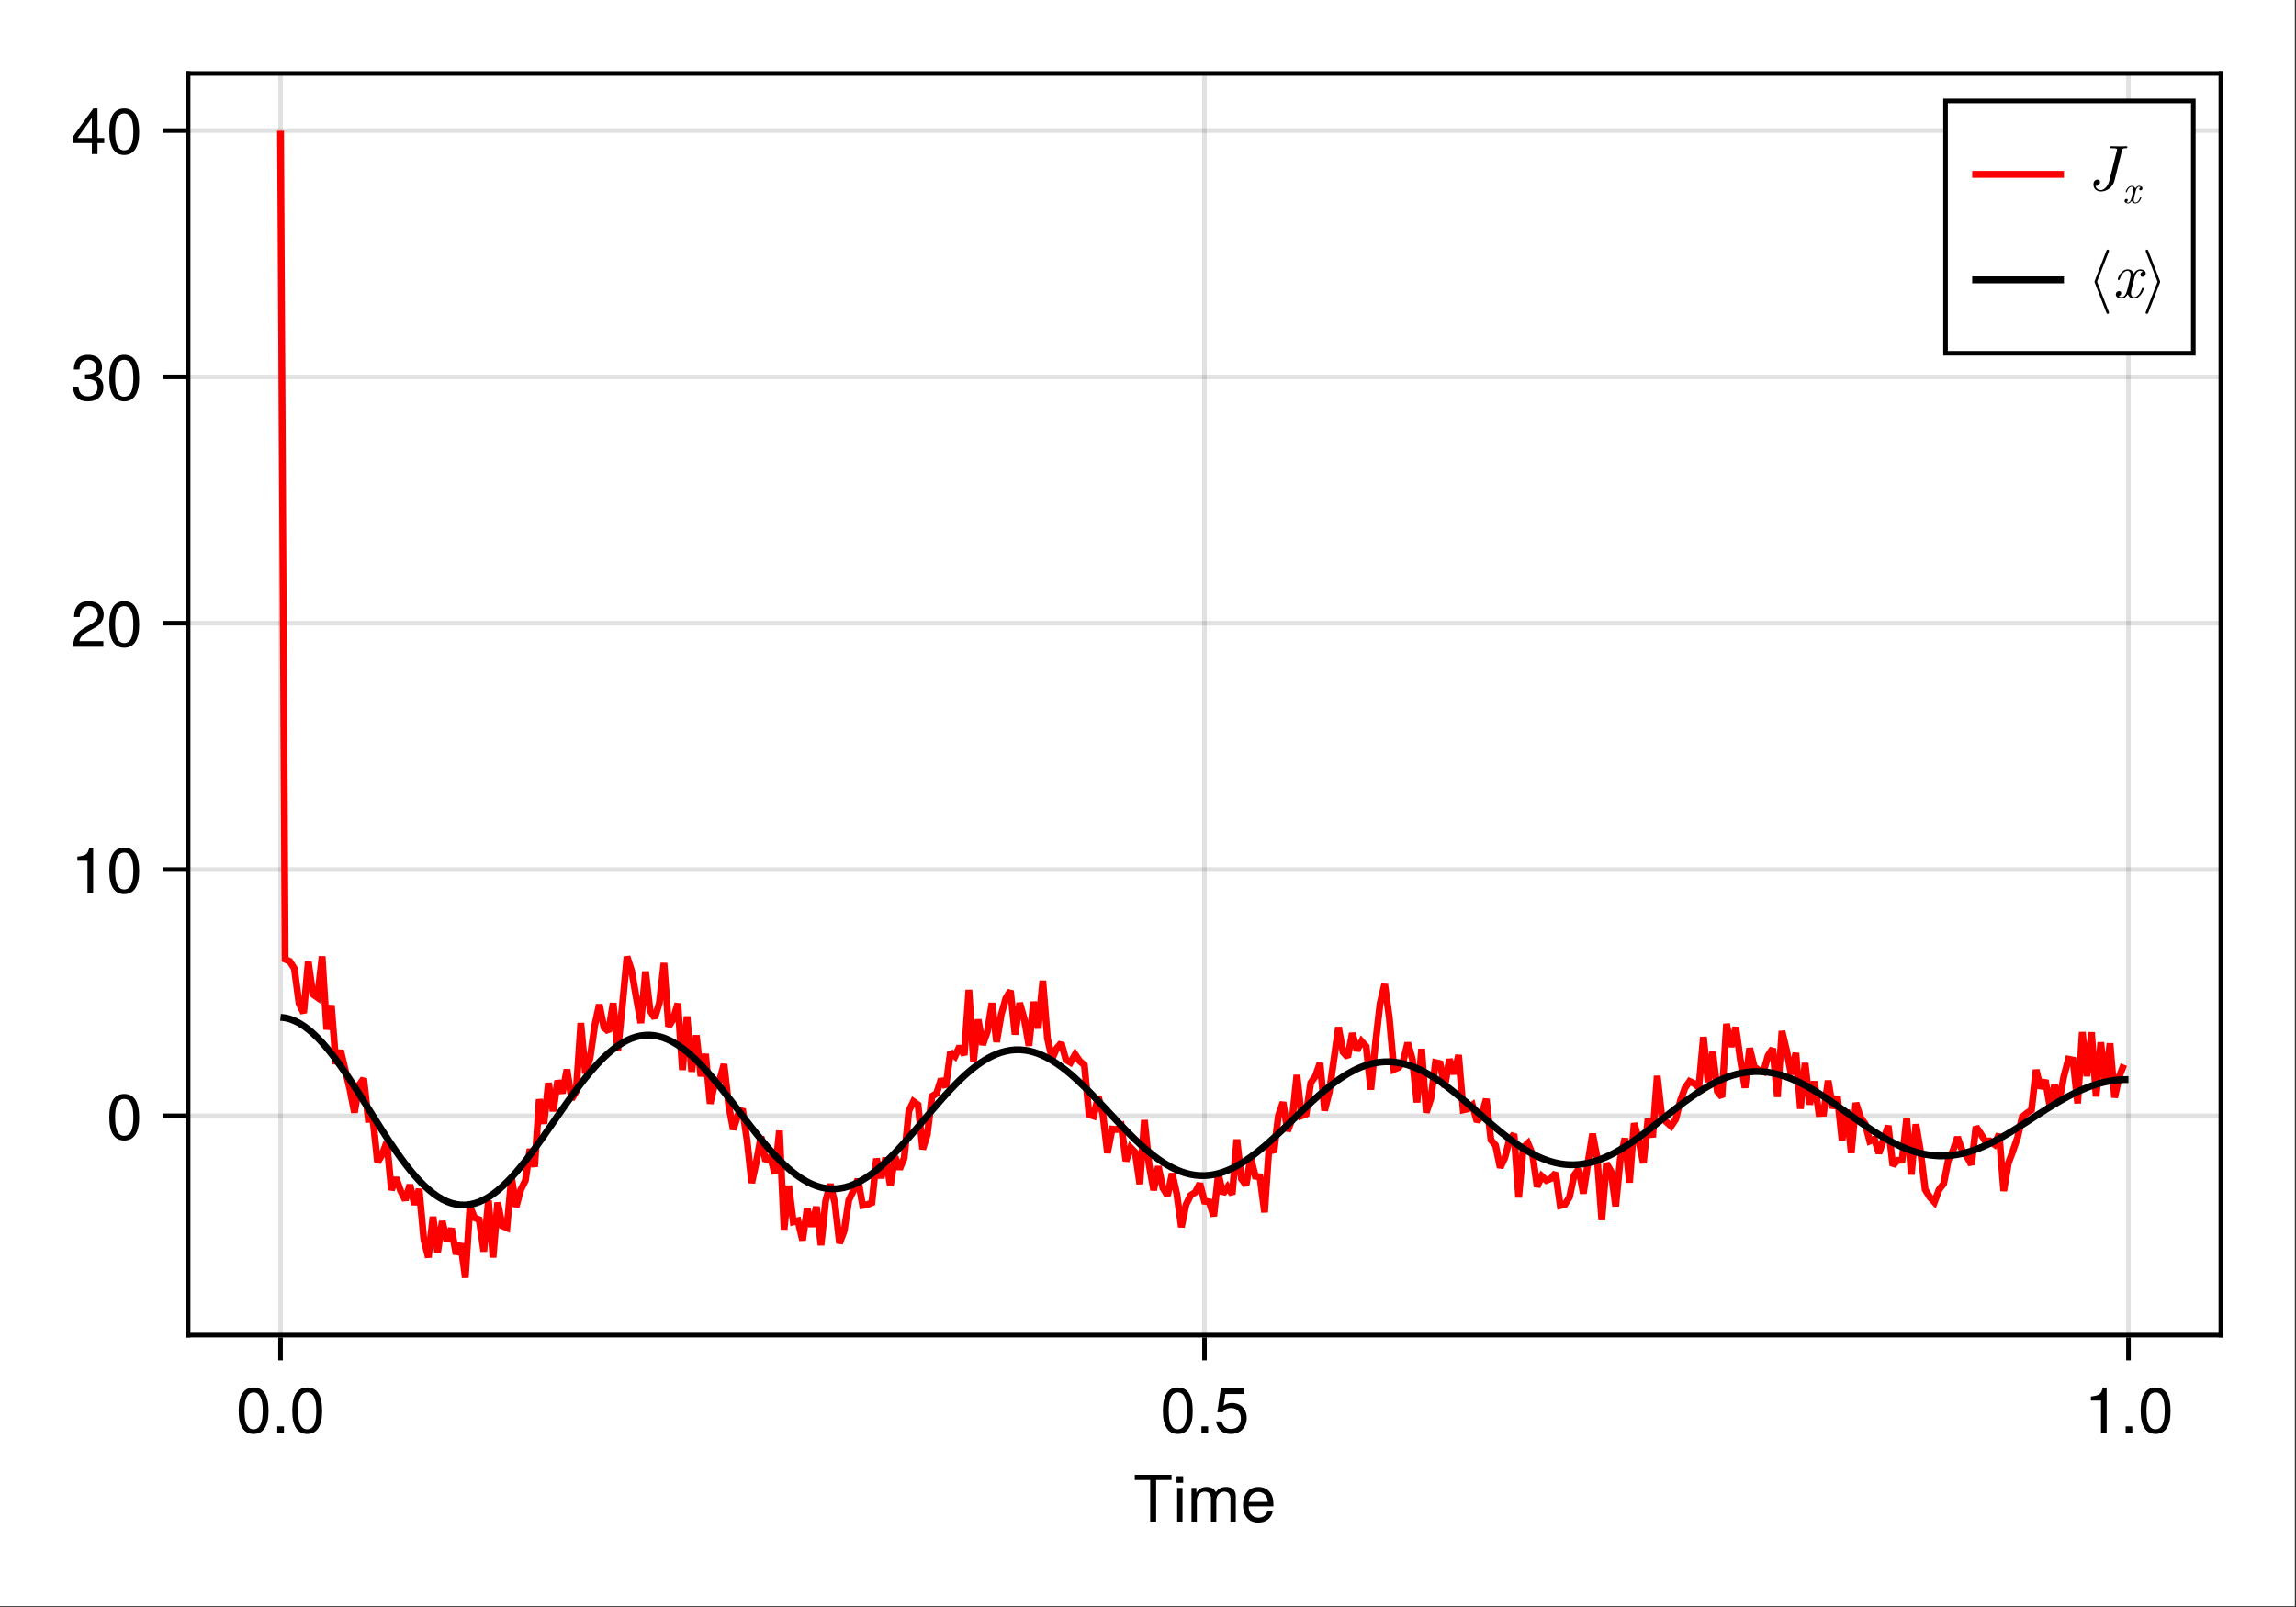 <?xml version="1.0" encoding="UTF-8"?>
<svg xmlns="http://www.w3.org/2000/svg" xmlns:xlink="http://www.w3.org/1999/xlink" width="667" height="467" viewBox="0 0 667 467">
<rect x="0" y="0" width="667" height="467" fill="#333333" stroke="none"/>
<defs>
<g>
<g id="glyph-0-0-e89971b2">
<path d="M 11.078 -12.078 C 11.078 -12.078 6.609 -12.078 6.609 -12.078 C 6.609 -12.078 6.609 0 6.609 0 C 6.609 0 4.875 0 4.875 0 C 4.875 0 4.875 -12.078 4.875 -12.078 C 4.875 -12.078 0.391 -12.078 0.391 -12.078 C 0.391 -12.078 0.391 -13.609 0.391 -13.609 C 0.391 -13.609 11.078 -13.609 11.078 -13.609 C 11.078 -13.609 11.078 -12.078 11.078 -12.078 Z M 11.078 -12.078 "/>
</g>
<g id="glyph-1-0-e89971b2">
<path d="M 2.859 0 C 2.859 0 1.312 0 1.312 0 C 1.312 0 1.312 -9.781 1.312 -9.781 C 1.312 -9.781 2.859 -9.781 2.859 -9.781 C 2.859 -9.781 2.859 0 2.859 0 Z M 3.062 -11.266 C 3.062 -11.266 1.125 -11.266 1.125 -11.266 C 1.125 -11.266 1.125 -13.203 1.125 -13.203 C 1.125 -13.203 3.062 -13.203 3.062 -13.203 C 3.062 -13.203 3.062 -11.266 3.062 -11.266 Z M 3.062 -11.266 "/>
</g>
<g id="glyph-1-1-e89971b2">
<path d="M 14.188 0 C 14.188 0 12.641 0 12.641 0 C 12.641 0 12.641 -6.734 12.641 -6.734 C 12.641 -7.969 11.984 -8.703 10.844 -8.703 C 9.578 -8.703 8.531 -7.562 8.531 -6.141 C 8.531 -6.141 8.531 0 8.531 0 C 8.531 0 6.984 0 6.984 0 C 6.984 0 6.984 -6.734 6.984 -6.734 C 6.984 -7.984 6.328 -8.703 5.172 -8.703 C 3.906 -8.703 2.875 -7.562 2.875 -6.141 C 2.875 -6.141 2.875 0 2.875 0 C 2.875 0 1.328 0 1.328 0 C 1.328 0 1.328 -9.781 1.328 -9.781 C 1.328 -9.781 2.75 -9.781 2.75 -9.781 C 2.75 -9.781 2.75 -8.406 2.75 -8.406 C 3.578 -9.578 4.438 -10.062 5.75 -10.062 C 7.016 -10.062 7.812 -9.609 8.391 -8.578 C 9.297 -9.672 10.078 -10.062 11.391 -10.062 C 13.219 -10.062 14.188 -9.094 14.188 -7.344 C 14.188 -7.344 14.188 0 14.188 0 Z M 14.188 0 "/>
</g>
<g id="glyph-1-2-e89971b2">
<path d="M 9.578 -4.438 C 9.578 -4.438 2.375 -4.438 2.375 -4.438 C 2.406 -2.203 3.625 -1.156 5.25 -1.156 C 6.5 -1.156 7.375 -1.688 7.812 -2.969 C 7.812 -2.969 9.375 -2.969 9.375 -2.969 C 8.984 -0.984 7.438 0.281 5.188 0.281 C 2.453 0.281 0.75 -1.625 0.75 -4.844 C 0.75 -8.047 2.5 -10.062 5.234 -10.062 C 7.062 -10.062 8.547 -9.094 9.188 -7.484 C 9.469 -6.766 9.578 -5.859 9.578 -4.438 Z M 7.922 -5.828 C 7.922 -7.359 6.734 -8.625 5.203 -8.625 C 3.641 -8.625 2.547 -7.453 2.406 -5.719 C 2.406 -5.719 7.891 -5.719 7.891 -5.719 C 7.922 -5.75 7.922 -5.828 7.922 -5.828 Z M 7.922 -5.828 "/>
</g>
<g id="glyph-1-3-e89971b2">
<path d="M 9.469 -6.359 C 9.469 -2.016 7.938 0.281 5.141 0.281 C 2.297 0.281 0.797 -2.016 0.797 -6.484 C 0.797 -10.922 2.281 -13.234 5.141 -13.234 C 8.016 -13.234 9.469 -10.953 9.469 -6.359 Z M 7.781 -6.516 C 7.781 -10.062 6.906 -11.781 5.141 -11.781 C 3.359 -11.781 2.484 -10.078 2.484 -6.453 C 2.484 -2.844 3.359 -1.078 5.094 -1.078 C 6.922 -1.078 7.781 -2.766 7.781 -6.516 Z M 7.781 -6.516 "/>
</g>
<g id="glyph-1-4-e89971b2">
<path d="M 3.562 0 C 3.562 0 1.625 0 1.625 0 C 1.625 0 1.625 -1.938 1.625 -1.938 C 1.625 -1.938 3.562 -1.938 3.562 -1.938 C 3.562 -1.938 3.562 0 3.562 0 Z M 3.562 0 "/>
</g>
<g id="glyph-1-5-e89971b2">
<path d="M 9.578 -4.391 C 9.578 -1.594 7.719 0.281 5.047 0.281 C 2.688 0.281 1.188 -0.766 0.656 -3.391 C 0.656 -3.391 2.297 -3.391 2.297 -3.391 C 2.688 -1.906 3.562 -1.172 5 -1.172 C 6.797 -1.172 7.891 -2.266 7.891 -4.156 C 7.891 -6.125 6.781 -7.266 5 -7.266 C 3.984 -7.266 3.344 -6.953 2.578 -6.031 C 2.578 -6.031 1.062 -6.031 1.062 -6.031 C 1.062 -6.031 2.047 -12.953 2.047 -12.953 C 2.047 -12.953 8.891 -12.953 8.891 -12.953 C 8.891 -12.953 8.891 -11.328 8.891 -11.328 C 8.891 -11.328 3.375 -11.328 3.375 -11.328 C 3.375 -11.328 2.859 -7.922 2.859 -7.922 C 3.625 -8.484 4.375 -8.719 5.297 -8.719 C 7.844 -8.719 9.578 -7 9.578 -4.391 Z M 9.578 -4.391 "/>
</g>
<g id="glyph-1-6-e89971b2">
<path d="M 6.484 0 C 6.484 0 4.844 0 4.844 0 C 4.844 0 4.844 -9.422 4.844 -9.422 C 4.844 -9.422 1.906 -9.422 1.906 -9.422 C 1.906 -9.422 1.906 -10.609 1.906 -10.609 C 4.438 -10.922 4.812 -11.203 5.391 -13.234 C 5.391 -13.234 6.484 -13.234 6.484 -13.234 C 6.484 -13.234 6.484 0 6.484 0 Z M 6.484 0 "/>
</g>
<g id="glyph-1-7-e89971b2">
<path d="M 9.547 -9.359 C 9.547 -7.734 8.594 -6.344 6.734 -5.359 C 6.734 -5.359 4.875 -4.344 4.875 -4.344 C 3.25 -3.391 2.656 -2.703 2.484 -1.625 C 2.484 -1.625 9.453 -1.625 9.453 -1.625 C 9.453 -1.625 9.453 0 9.453 0 C 9.453 0 0.641 0 0.641 0 C 0.781 -2.906 1.594 -4.156 4.344 -5.734 C 4.344 -5.734 6.062 -6.703 6.062 -6.703 C 7.25 -7.375 7.859 -8.266 7.859 -9.312 C 7.859 -10.734 6.734 -11.797 5.25 -11.797 C 3.625 -11.797 2.703 -10.859 2.578 -8.641 C 2.578 -8.641 0.938 -8.641 0.938 -8.641 C 1.031 -11.859 2.594 -13.234 5.297 -13.234 C 7.812 -13.234 9.547 -11.594 9.547 -9.359 Z M 9.547 -9.359 "/>
</g>
<g id="glyph-1-8-e89971b2">
<path d="M 9.453 -3.844 C 9.453 -1.344 7.688 0.281 4.969 0.281 C 2.266 0.281 0.797 -1.047 0.594 -4 C 0.594 -4 2.234 -4 2.234 -4 C 2.359 -2.078 3.234 -1.172 5.016 -1.172 C 6.734 -1.172 7.766 -2.172 7.766 -3.828 C 7.766 -5.297 6.828 -6.156 5.016 -6.156 C 5.016 -6.156 4.125 -6.156 4.125 -6.156 C 4.125 -6.156 4.125 -7.547 4.125 -7.547 C 6.766 -7.547 7.375 -8.125 7.375 -9.547 C 7.375 -10.938 6.5 -11.797 5.047 -11.797 C 3.359 -11.797 2.562 -10.922 2.516 -8.969 C 2.516 -8.969 0.875 -8.969 0.875 -8.969 C 0.938 -11.781 2.359 -13.234 5.016 -13.234 C 7.547 -13.234 9.062 -11.875 9.062 -9.594 C 9.062 -8.266 8.438 -7.406 7.203 -6.922 C 8.797 -6.391 9.453 -5.453 9.453 -3.844 Z M 9.453 -3.844 "/>
</g>
<g id="glyph-1-9-e89971b2">
<path d="M 9.703 -3.172 C 9.703 -3.172 7.75 -3.172 7.75 -3.172 C 7.75 -3.172 7.75 0 7.75 0 C 7.75 0 6.109 0 6.109 0 C 6.109 0 6.109 -3.172 6.109 -3.172 C 6.109 -3.172 0.516 -3.172 0.516 -3.172 C 0.516 -3.172 0.516 -4.906 0.516 -4.906 C 0.516 -4.906 6.531 -13.234 6.531 -13.234 C 6.531 -13.234 7.75 -13.234 7.75 -13.234 C 7.75 -13.234 7.75 -4.656 7.75 -4.656 C 7.75 -4.656 9.703 -4.656 9.703 -4.656 C 9.703 -4.656 9.703 -3.172 9.703 -3.172 Z M 6.109 -4.656 C 6.109 -4.656 6.109 -10.438 6.109 -10.438 C 6.109 -10.438 1.953 -4.656 1.953 -4.656 C 1.953 -4.656 6.109 -4.656 6.109 -4.656 Z M 6.109 -4.656 "/>
</g>
<g id="glyph-2-0-e89971b2">
<path d="M 9.469 -6.359 C 9.469 -2.016 7.938 0.281 5.141 0.281 C 2.297 0.281 0.797 -2.016 0.797 -6.484 C 0.797 -10.922 2.281 -13.234 5.141 -13.234 C 8.016 -13.234 9.469 -10.953 9.469 -6.359 Z M 7.781 -6.516 C 7.781 -10.062 6.906 -11.781 5.141 -11.781 C 3.359 -11.781 2.484 -10.078 2.484 -6.453 C 2.484 -2.844 3.359 -1.078 5.094 -1.078 C 6.922 -1.078 7.781 -2.766 7.781 -6.516 Z M 7.781 -6.516 "/>
</g>
<g id="glyph-3-0-e89971b2">
<path d="M 3.562 0 C 3.562 0 1.625 0 1.625 0 C 1.625 0 1.625 -1.938 1.625 -1.938 C 1.625 -1.938 3.562 -1.938 3.562 -1.938 C 3.562 -1.938 3.562 0 3.562 0 Z M 3.562 0 "/>
</g>
<g id="glyph-4-0-e89971b2">
<path d="M 9.469 -6.359 C 9.469 -2.016 7.938 0.281 5.141 0.281 C 2.297 0.281 0.797 -2.016 0.797 -6.484 C 0.797 -10.922 2.281 -13.234 5.141 -13.234 C 8.016 -13.234 9.469 -10.953 9.469 -6.359 Z M 7.781 -6.516 C 7.781 -10.062 6.906 -11.781 5.141 -11.781 C 3.359 -11.781 2.484 -10.078 2.484 -6.453 C 2.484 -2.844 3.359 -1.078 5.094 -1.078 C 6.922 -1.078 7.781 -2.766 7.781 -6.516 Z M 7.781 -6.516 "/>
</g>
<g id="glyph-5-0-e89971b2">
<path d="M 11.609 -12.531 C 11.609 -12.703 11.5 -12.75 11.359 -12.75 C 10.734 -12.75 10.062 -12.703 9.422 -12.703 C 8.594 -12.703 7.719 -12.75 6.891 -12.75 C 6.719 -12.75 6.5 -12.75 6.5 -12.391 C 6.5 -12.172 6.672 -12.172 6.969 -12.172 L 7.188 -12.172 C 7.5 -12.172 7.719 -12.172 8.047 -12.141 C 8.453 -12.078 8.609 -12.062 8.609 -11.781 C 8.609 -11.703 8.609 -11.672 8.531 -11.406 L 6.359 -2.703 C 6.016 -1.312 4.953 0 3.922 0 C 3.156 0 2.5 -0.469 2.359 -1.234 C 2.391 -1.219 2.422 -1.219 2.562 -1.219 C 3.266 -1.219 3.672 -1.844 3.672 -2.312 C 3.672 -2.797 3.312 -3.047 2.906 -3.047 C 2.859 -3.047 1.75 -3.047 1.75 -1.609 C 1.75 -0.344 2.766 0.406 3.953 0.406 C 5.719 0.406 7.438 -0.984 7.844 -2.688 L 10.031 -11.5 C 10.156 -12.031 10.281 -12.172 11.125 -12.172 C 11.406 -12.172 11.609 -12.172 11.609 -12.531 Z M 11.609 -12.531 "/>
</g>
<g id="glyph-5-1-e89971b2">
<path d="M 9.109 -2.672 C 9.109 -2.859 8.969 -2.859 8.828 -2.859 C 8.609 -2.859 8.594 -2.844 8.5 -2.547 C 7.984 -0.938 7.062 -0.203 6.281 -0.203 C 5.906 -0.203 5.391 -0.422 5.391 -1.406 C 5.391 -1.844 5.609 -2.656 5.75 -3.281 L 6.391 -5.844 C 6.641 -6.812 7.156 -7.844 8.031 -7.844 C 8.078 -7.844 8.547 -7.844 8.844 -7.578 C 8.109 -7.391 8.109 -6.688 8.109 -6.688 C 8.109 -6.438 8.266 -6.094 8.75 -6.094 C 9.094 -6.094 9.672 -6.344 9.672 -7.078 C 9.672 -8.031 8.594 -8.25 8.047 -8.25 C 7.016 -8.25 6.406 -7.344 6.219 -6.984 C 5.812 -8.109 4.891 -8.25 4.422 -8.25 C 2.562 -8.25 1.547 -5.812 1.547 -5.375 C 1.547 -5.188 1.734 -5.188 1.828 -5.188 C 2.078 -5.188 2.078 -5.203 2.172 -5.516 C 2.672 -7.109 3.641 -7.844 4.391 -7.844 C 4.922 -7.844 5.281 -7.406 5.281 -6.672 C 5.281 -6.219 5.062 -5.297 4.891 -4.609 L 4.469 -2.906 C 4.156 -1.703 3.766 -0.203 2.656 -0.203 C 2.594 -0.203 2.141 -0.203 1.828 -0.469 C 2.391 -0.609 2.562 -1.078 2.562 -1.359 C 2.562 -1.844 2.172 -1.953 1.922 -1.953 C 1.453 -1.953 0.984 -1.562 0.984 -0.953 C 0.984 -0.219 1.781 0.203 2.625 0.203 C 3.531 0.203 4.141 -0.5 4.469 -1.062 C 4.844 0 5.75 0.203 6.234 0.203 C 8.156 0.203 9.109 -2.297 9.109 -2.672 Z M 9.109 -2.672 "/>
</g>
<g id="glyph-6-0-e89971b2">
<path d="M 5.469 -1.609 C 5.469 -1.719 5.375 -1.719 5.297 -1.719 C 5.172 -1.719 5.156 -1.703 5.094 -1.531 C 4.797 -0.562 4.234 -0.125 3.766 -0.125 C 3.547 -0.125 3.234 -0.25 3.234 -0.844 C 3.234 -1.109 3.359 -1.594 3.453 -1.969 L 3.828 -3.5 C 3.984 -4.094 4.297 -4.703 4.812 -4.703 C 4.844 -4.703 5.125 -4.703 5.312 -4.547 C 4.859 -4.438 4.859 -4.016 4.859 -4.016 C 4.859 -3.859 4.969 -3.656 5.25 -3.656 C 5.453 -3.656 5.797 -3.812 5.797 -4.25 C 5.797 -4.812 5.156 -4.953 4.828 -4.953 C 4.219 -4.953 3.844 -4.406 3.734 -4.188 C 3.484 -4.859 2.938 -4.953 2.656 -4.953 C 1.531 -4.953 0.938 -3.484 0.938 -3.219 C 0.938 -3.109 1.047 -3.109 1.094 -3.109 C 1.25 -3.109 1.25 -3.125 1.297 -3.312 C 1.609 -4.266 2.188 -4.703 2.625 -4.703 C 2.953 -4.703 3.172 -4.453 3.172 -4 C 3.172 -3.734 3.031 -3.188 2.938 -2.766 L 2.672 -1.75 C 2.5 -1.016 2.266 -0.125 1.594 -0.125 C 1.562 -0.125 1.281 -0.125 1.094 -0.281 C 1.438 -0.375 1.531 -0.656 1.531 -0.812 C 1.531 -1.109 1.297 -1.172 1.156 -1.172 C 0.875 -1.172 0.594 -0.938 0.594 -0.578 C 0.594 -0.141 1.062 0.125 1.578 0.125 C 2.125 0.125 2.484 -0.297 2.672 -0.641 C 2.906 0 3.453 0.125 3.734 0.125 C 4.891 0.125 5.469 -1.375 5.469 -1.609 Z M 5.469 -1.609 "/>
</g>
<g id="glyph-7-0-e89971b2">
<path d="M 6.281 4.297 C 6.281 4.234 6.281 4.203 6.25 4.156 L 2.812 -4.672 L 6.25 -13.5 C 6.281 -13.531 6.281 -13.578 6.281 -13.625 C 6.281 -13.844 6.109 -14 5.906 -14 C 5.75 -14 5.609 -13.906 5.547 -13.766 L 2.078 -4.797 C 2.047 -4.766 2.047 -4.719 2.047 -4.672 C 2.047 -4.609 2.047 -4.578 2.078 -4.531 L 5.547 4.422 C 5.609 4.578 5.75 4.672 5.906 4.672 C 6.109 4.672 6.281 4.5 6.281 4.297 Z M 6.281 4.297 "/>
</g>
<g id="glyph-7-1-e89971b2">
<path d="M 5.188 -4.797 L 1.719 -13.766 C 1.656 -13.906 1.516 -14 1.359 -14 C 1.156 -14 0.984 -13.844 0.984 -13.625 C 0.984 -13.578 0.984 -13.531 1.016 -13.5 L 4.438 -4.672 L 1.016 4.156 C 0.984 4.203 0.984 4.234 0.984 4.297 C 0.984 4.5 1.156 4.672 1.359 4.672 C 1.516 4.672 1.656 4.578 1.719 4.422 L 5.188 -4.531 C 5.203 -4.578 5.203 -4.609 5.203 -4.672 C 5.203 -4.719 5.203 -4.766 5.188 -4.797 Z M 5.188 -4.797 "/>
</g>
</g>
</defs>
<path fill-rule="nonzero" fill="rgb(100%, 100%, 100%)" fill-opacity="1" d="M 0 0 L 666.668 0 L 666.668 466.668 L 0 466.668 Z M 0 0 "/>
<path fill-rule="nonzero" fill="rgb(100%, 100%, 100%)" fill-opacity="1" d="M 54.668 388 L 645.336 388 L 645.336 21.332 L 54.668 21.332 Z M 54.668 388 "/>
<path fill="none" stroke-width="1" stroke-linecap="butt" stroke-linejoin="miter" stroke="rgb(0%, 0%, 0%)" stroke-opacity="0.12" stroke-miterlimit="1.155" d="M 61.137 291 L 61.137 15.999 " transform="matrix(1.333, 0, 0, 1.333, 0, 0)"/>
<path fill="none" stroke-width="1" stroke-linecap="butt" stroke-linejoin="miter" stroke="rgb(0%, 0%, 0%)" stroke-opacity="0.12" stroke-miterlimit="1.155" d="M 262.5 291 L 262.5 15.999 " transform="matrix(1.333, 0, 0, 1.333, 0, 0)"/>
<path fill="none" stroke-width="1" stroke-linecap="butt" stroke-linejoin="miter" stroke="rgb(0%, 0%, 0%)" stroke-opacity="0.12" stroke-miterlimit="1.155" d="M 463.863 291 L 463.863 15.999 " transform="matrix(1.333, 0, 0, 1.333, 0, 0)"/>
<path fill="none" stroke-width="1" stroke-linecap="butt" stroke-linejoin="miter" stroke="rgb(0%, 0%, 0%)" stroke-opacity="0.12" stroke-miterlimit="1.155" d="M 41.001 243.205 L 483.999 243.205 " transform="matrix(1.333, 0, 0, 1.333, 0, 0)"/>
<path fill="none" stroke-width="1" stroke-linecap="butt" stroke-linejoin="miter" stroke="rgb(0%, 0%, 0%)" stroke-opacity="0.12" stroke-miterlimit="1.155" d="M 41.001 189.519 L 483.999 189.519 " transform="matrix(1.333, 0, 0, 1.333, 0, 0)"/>
<path fill="none" stroke-width="1" stroke-linecap="butt" stroke-linejoin="miter" stroke="rgb(0%, 0%, 0%)" stroke-opacity="0.12" stroke-miterlimit="1.155" d="M 41.001 135.832 L 483.999 135.832 " transform="matrix(1.333, 0, 0, 1.333, 0, 0)"/>
<path fill="none" stroke-width="1" stroke-linecap="butt" stroke-linejoin="miter" stroke="rgb(0%, 0%, 0%)" stroke-opacity="0.12" stroke-miterlimit="1.155" d="M 41.001 82.143 L 483.999 82.143 " transform="matrix(1.333, 0, 0, 1.333, 0, 0)"/>
<path fill="none" stroke-width="1" stroke-linecap="butt" stroke-linejoin="miter" stroke="rgb(0%, 0%, 0%)" stroke-opacity="0.12" stroke-miterlimit="1.155" d="M 41.001 28.456 L 483.999 28.456 " transform="matrix(1.333, 0, 0, 1.333, 0, 0)"/>
<g fill="rgb(0%, 0%, 0%)" fill-opacity="1">
<use xlink:href="#glyph-0-0-e89971b2" x="329.261" y="442.091"/>
</g>
<g fill="rgb(0%, 0%, 0%)" fill-opacity="1">
<use xlink:href="#glyph-1-0-e89971b2" x="340.667" y="442.091"/>
</g>
<g fill="rgb(0%, 0%, 0%)" fill-opacity="1">
<use xlink:href="#glyph-1-1-e89971b2" x="344.811" y="442.091"/>
</g>
<g fill="rgb(0%, 0%, 0%)" fill-opacity="1">
<use xlink:href="#glyph-1-2-e89971b2" x="360.36" y="442.091"/>
</g>
<g fill="rgb(0%, 0%, 0%)" fill-opacity="1">
<use xlink:href="#glyph-2-0-e89971b2" x="68.542" y="416.344"/>
</g>
<g fill="rgb(0%, 0%, 0%)" fill-opacity="1">
<use xlink:href="#glyph-3-0-e89971b2" x="78.92" y="416.344"/>
</g>
<g fill="rgb(0%, 0%, 0%)" fill-opacity="1">
<use xlink:href="#glyph-2-0-e89971b2" x="84.11" y="416.344"/>
</g>
<g fill="rgb(0%, 0%, 0%)" fill-opacity="1">
<use xlink:href="#glyph-1-3-e89971b2" x="337.027" y="416.344"/>
</g>
<g fill="rgb(0%, 0%, 0%)" fill-opacity="1">
<use xlink:href="#glyph-1-4-e89971b2" x="347.405" y="416.344"/>
</g>
<g fill="rgb(0%, 0%, 0%)" fill-opacity="1">
<use xlink:href="#glyph-1-5-e89971b2" x="352.595" y="416.344"/>
</g>
<g fill="rgb(0%, 0%, 0%)" fill-opacity="1">
<use xlink:href="#glyph-1-6-e89971b2" x="605.512" y="416.344"/>
</g>
<g fill="rgb(0%, 0%, 0%)" fill-opacity="1">
<use xlink:href="#glyph-1-4-e89971b2" x="615.89" y="416.344"/>
</g>
<g fill="rgb(0%, 0%, 0%)" fill-opacity="1">
<use xlink:href="#glyph-1-3-e89971b2" x="621.08" y="416.344"/>
</g>
<g fill="rgb(0%, 0%, 0%)" fill-opacity="1">
<use xlink:href="#glyph-4-0-e89971b2" x="30.955" y="331.079"/>
</g>
<g fill="rgb(0%, 0%, 0%)" fill-opacity="1">
<use xlink:href="#glyph-1-6-e89971b2" x="20.576" y="259.495"/>
</g>
<g fill="rgb(0%, 0%, 0%)" fill-opacity="1">
<use xlink:href="#glyph-4-0-e89971b2" x="30.955" y="259.495"/>
</g>
<g fill="rgb(0%, 0%, 0%)" fill-opacity="1">
<use xlink:href="#glyph-1-7-e89971b2" x="20.576" y="187.911"/>
</g>
<g fill="rgb(0%, 0%, 0%)" fill-opacity="1">
<use xlink:href="#glyph-4-0-e89971b2" x="30.955" y="187.911"/>
</g>
<g fill="rgb(0%, 0%, 0%)" fill-opacity="1">
<use xlink:href="#glyph-1-8-e89971b2" x="20.576" y="116.328"/>
</g>
<g fill="rgb(0%, 0%, 0%)" fill-opacity="1">
<use xlink:href="#glyph-4-0-e89971b2" x="30.955" y="116.328"/>
</g>
<g fill="rgb(0%, 0%, 0%)" fill-opacity="1">
<use xlink:href="#glyph-1-9-e89971b2" x="20.576" y="44.744"/>
</g>
<g fill="rgb(0%, 0%, 0%)" fill-opacity="1">
<use xlink:href="#glyph-4-0-e89971b2" x="30.955" y="44.744"/>
</g>
<path fill="none" stroke-width="1.5" stroke-linecap="butt" stroke-linejoin="miter" stroke="rgb(100%, 0%, 0%)" stroke-opacity="1" stroke-miterlimit="2" d="M 61.137 28.5 L 62.145 209.086 L 63.149 209.528 L 64.157 211.099 L 65.165 218.687 L 66.17 220.796 L 67.178 209.596 L 68.183 216.703 L 69.19 217.412 L 70.198 208.447 L 71.203 224.388 L 72.211 219.117 L 73.219 231.891 L 74.224 228.94 L 75.231 233.215 L 76.239 237.343 L 77.244 242.496 L 78.252 236.511 L 79.26 235.107 L 80.265 243.984 L 81.272 243.976 L 82.28 253.333 L 83.285 251.643 L 84.293 248.918 L 85.301 259.38 L 86.306 256.69 L 87.313 259.573 L 88.321 261.565 L 89.326 258.243 L 90.334 262.562 L 91.342 259.172 L 92.347 270.026 L 93.354 274.063 L 94.362 265.21 L 95.367 273.009 L 96.375 266.171 L 97.383 270.422 L 98.388 267.75 L 99.396 273.36 L 100.403 271.04 L 101.408 278.499 L 102.416 262.945 L 103.424 265.421 L 104.429 265.837 L 105.437 272.786 L 106.444 261.671 L 107.449 274.075 L 108.457 262.107 L 109.465 267.179 L 110.47 267.609 L 111.478 256.655 L 112.485 263.024 L 113.49 259.321 L 114.498 257.303 L 115.506 250.444 L 116.511 254.306 L 117.519 239.599 L 118.526 244.942 L 119.531 236.057 L 120.539 242.215 L 121.547 235.529 L 122.552 238.277 L 123.56 233.112 L 124.564 239.59 L 125.572 237.876 L 126.58 222.979 L 127.585 233.977 L 128.593 230.607 L 129.601 223.564 L 130.605 218.959 L 131.613 223.925 L 132.621 224.827 L 133.626 218.64 L 134.634 228.987 L 135.642 219.07 L 136.646 208.497 L 137.654 211.585 L 138.662 217.424 L 139.667 222.981 L 140.675 211.755 L 141.683 220.283 L 142.688 221.886 L 143.695 218.604 L 144.703 209.889 L 145.708 223.74 L 146.716 222.152 L 147.724 218.719 L 148.729 233.215 L 149.736 221.552 L 150.744 233.587 L 151.749 225.668 L 152.757 234.583 L 153.765 229.729 L 154.77 240.554 L 155.777 236.13 L 156.785 235.62 L 157.79 231.955 L 158.798 240.855 L 159.806 246.193 L 160.811 243.041 L 161.818 241.688 L 162.826 248.672 L 163.831 257.839 L 164.839 253.233 L 165.847 247.723 L 166.852 253.099 L 167.859 252.029 L 168.867 255.853 L 169.872 246.448 L 170.88 267.987 L 171.888 258.451 L 172.893 266.329 L 173.9 266.068 L 174.908 270.334 L 175.913 263.399 L 176.921 267.346 L 177.926 263.021 L 178.934 271.406 L 179.941 261.747 L 180.946 258.1 L 181.954 262.23 L 182.962 270.973 L 183.967 268.307 L 184.975 261.615 L 185.982 259.512 L 186.987 257.021 L 187.995 262.734 L 189.003 262.553 L 190.008 262.146 L 191.016 252.53 L 192.023 256.775 L 193.028 252.334 L 194.036 258.445 L 195.044 252.097 L 196.049 254.818 L 197.057 252.39 L 198.064 242.145 L 199.069 240.076 L 200.077 240.809 L 201.085 250.479 L 202.09 247.298 L 203.098 238.957 L 204.105 238.336 L 205.11 235.184 L 206.118 236.924 L 207.126 229.327 L 208.131 230.218 L 209.139 228.059 L 210.146 229.954 L 211.151 215.757 L 212.159 231.316 L 213.167 222.217 L 214.172 227.722 L 215.18 224.845 L 216.188 218.631 L 217.192 227.112 L 218.2 221.153 L 219.208 217.576 L 220.213 215.941 L 221.221 225.492 L 222.229 218.604 L 223.233 222.161 L 224.241 227.921 L 225.249 218.353 L 226.254 224.162 L 227.262 213.773 L 228.27 226.266 L 229.274 230.827 L 230.282 228.492 L 231.29 227.332 L 232.295 230.979 L 233.303 231.58 L 234.308 229.822 L 235.315 231.29 L 236.323 232.119 L 237.328 242.903 L 238.336 243.255 L 239.344 238.948 L 240.349 242.851 L 241.356 251.306 L 242.364 246.103 L 243.369 246.196 L 244.377 245.534 L 245.385 253.078 L 246.39 250.122 L 247.397 251.153 L 248.405 258.085 L 249.41 244.137 L 250.418 253.805 L 251.426 259.412 L 252.431 254.218 L 253.438 258.94 L 254.446 260.572 L 255.451 255.776 L 256.459 260.203 L 257.467 267.46 L 258.472 262.562 L 259.479 260.534 L 260.487 259.884 L 261.492 257.962 L 262.5 261.823 L 263.508 261.952 L 264.513 265.069 L 265.521 255.914 L 266.528 260.206 L 267.533 258.724 L 268.541 260.32 L 269.549 248.364 L 270.554 256.945 L 271.562 258.299 L 272.569 252.328 L 273.574 256.374 L 274.582 256.518 L 275.59 264.237 L 276.595 249.662 L 277.603 251.177 L 278.61 243.17 L 279.615 240.24 L 280.623 246.519 L 281.631 243.832 L 282.636 234.305 L 283.644 243.202 L 284.651 242.836 L 285.656 236.024 L 286.664 234.568 L 287.672 231.706 L 288.677 242.057 L 289.685 238.063 L 290.689 231.003 L 291.697 223.91 L 292.705 229.321 L 293.71 230.414 L 294.718 225.19 L 295.726 228.981 L 296.73 226.975 L 297.738 228.105 L 298.746 237.501 L 299.751 227.537 L 300.759 218.725 L 301.767 214.523 L 302.771 221.771 L 303.779 233.098 L 304.787 232.679 L 305.792 231.346 L 306.8 227.285 L 307.808 230.862 L 308.812 240.284 L 309.82 228.624 L 310.828 242.487 L 311.833 239.484 L 312.841 231.598 L 313.849 231.829 L 314.854 236.93 L 315.861 230.871 L 316.869 234.091 L 317.874 229.969 L 318.882 241.913 L 319.89 241.696 L 320.895 240.885 L 321.902 244.479 L 322.91 242.965 L 323.915 239.531 L 324.923 248.455 L 325.931 249.639 L 326.936 254.493 L 327.943 252.384 L 328.951 248.458 L 329.956 247.181 L 330.964 260.991 L 331.972 250.122 L 332.977 249.176 L 333.984 251.593 L 334.992 258.65 L 335.997 256.354 L 337.005 257.288 L 338.013 256.875 L 339.018 255.653 L 340.025 262.775 L 341.033 262.535 L 342.038 260.933 L 343.046 256.207 L 344.051 254.801 L 345.059 260.139 L 346.066 253.479 L 347.071 247.116 L 348.079 252.407 L 349.087 265.931 L 350.092 253.576 L 351.1 255.313 L 352.107 262.925 L 353.112 252.688 L 354.12 248.106 L 355.128 257.754 L 356.133 244.811 L 357.141 248.613 L 358.148 253.506 L 359.153 243.855 L 360.161 247.887 L 361.169 234.495 L 362.174 243.463 L 363.182 244.564 L 364.189 245.458 L 365.194 243.958 L 366.202 239.941 L 367.21 237.149 L 368.215 235.693 L 369.223 236.177 L 370.23 237.038 L 371.235 226.022 L 372.243 235.852 L 373.251 229.274 L 374.256 237.855 L 375.264 239.121 L 376.271 223.16 L 377.276 228.164 L 378.284 223.904 L 379.292 231.038 L 380.297 237.094 L 381.305 228.469 L 382.312 232.55 L 383.317 233.244 L 384.325 233.596 L 385.333 230.062 L 386.338 228.548 L 387.346 239.077 L 388.354 224.739 L 389.358 228.955 L 390.366 234.182 L 391.374 229.509 L 392.379 241.664 L 393.387 231.691 L 394.395 240.741 L 395.399 235.714 L 396.407 242.692 L 397.415 242.637 L 398.42 235.544 L 399.428 241.532 L 400.433 239.021 L 401.44 248.566 L 402.448 241.866 L 403.453 251.303 L 404.461 240.384 L 405.469 243.554 L 406.474 244.942 L 407.481 248.71 L 408.489 248.273 L 409.494 251.361 L 410.502 248.364 L 411.51 245.376 L 412.515 254.042 L 413.522 252.911 L 414.53 252.867 L 415.535 243.668 L 416.543 255.999 L 417.551 245.051 L 418.556 251.019 L 419.563 259.286 L 420.571 260.909 L 421.576 262.014 L 422.584 259.289 L 423.592 257.997 L 424.597 252.873 L 425.604 250.866 L 426.612 247.849 L 427.617 250.729 L 428.625 252.021 L 429.633 253.852 L 430.638 245.584 L 431.646 247.066 L 432.653 248.742 L 433.658 248.675 L 434.666 249.431 L 435.674 247.187 L 436.679 259.585 L 437.687 253.547 L 438.694 250.828 L 439.699 247.925 L 440.707 243.475 L 441.715 242.628 L 442.72 241.937 L 443.728 233.18 L 444.735 237.19 L 445.74 235.456 L 446.748 241.166 L 447.756 236.458 L 448.761 240.146 L 449.769 234.656 L 450.776 230.859 L 451.781 231.05 L 452.789 240.486 L 453.797 224.956 L 454.802 234.577 L 455.81 224.997 L 456.814 238.983 L 457.822 227.2 L 458.83 236.115 L 459.835 227.414 L 460.843 239.218 L 461.851 234.636 L 462.855 232.046 " transform="matrix(1.333, 0, 0, 1.333, 0, 0)"/>
<path fill="none" stroke-width="1.5" stroke-linecap="butt" stroke-linejoin="miter" stroke="rgb(0%, 0%, 0%)" stroke-opacity="1" stroke-miterlimit="2" d="M 61.137 221.73 L 62.145 221.851 L 63.149 222.1 L 64.157 222.48 L 65.165 222.984 L 66.17 223.611 L 67.178 224.355 L 68.183 225.214 L 69.19 226.175 L 70.198 227.238 L 71.203 228.396 L 72.211 229.638 L 73.219 230.956 L 74.224 232.345 L 75.231 233.792 L 76.239 235.289 L 77.244 236.83 L 78.252 238.4 L 79.26 239.994 L 80.265 241.6 L 81.272 243.205 L 82.28 244.805 L 83.285 246.384 L 84.293 247.939 L 85.301 249.454 L 86.306 250.925 L 87.313 252.34 L 88.321 253.693 L 89.326 254.974 L 90.334 256.178 L 91.342 257.294 L 92.347 258.316 L 93.354 259.242 L 94.362 260.065 L 95.367 260.78 L 96.375 261.384 L 97.383 261.873 L 98.388 262.242 L 99.396 262.494 L 100.403 262.626 L 101.408 262.638 L 102.416 262.529 L 103.424 262.304 L 104.429 261.961 L 105.437 261.504 L 106.444 260.936 L 107.449 260.262 L 108.457 259.488 L 109.465 258.615 L 110.47 257.654 L 111.478 256.608 L 112.485 255.483 L 113.49 254.291 L 114.498 253.034 L 115.506 251.725 L 116.511 250.368 L 117.519 248.977 L 118.526 247.556 L 119.531 246.114 L 121.547 243.208 L 122.552 241.761 L 123.56 240.331 L 124.564 238.925 L 125.572 237.551 L 126.58 236.221 L 127.585 234.94 L 128.593 233.716 L 129.601 232.559 L 130.605 231.469 L 131.613 230.461 L 132.621 229.532 L 133.626 228.694 L 134.634 227.95 L 135.642 227.303 L 136.646 226.758 L 137.654 226.315 L 138.662 225.981 L 139.667 225.753 L 140.675 225.633 L 141.683 225.624 L 142.688 225.721 L 143.695 225.926 L 144.703 226.236 L 145.708 226.649 L 146.716 227.162 L 147.724 227.771 L 148.729 228.475 L 149.736 229.263 L 150.744 230.133 L 151.749 231.079 L 152.757 232.096 L 153.765 233.177 L 154.77 234.311 L 155.777 235.497 L 156.785 236.725 L 157.79 237.984 L 158.798 239.271 L 159.806 240.574 L 160.811 241.89 L 161.818 243.205 L 162.826 244.512 L 163.831 245.807 L 164.839 247.078 L 165.847 248.32 L 166.852 249.524 L 167.859 250.685 L 168.867 251.792 L 169.872 252.841 L 170.88 253.825 L 171.888 254.739 L 172.893 255.577 L 173.9 256.336 L 174.908 257.01 L 175.913 257.596 L 176.921 258.088 L 177.926 258.486 L 178.934 258.791 L 179.941 258.999 L 180.946 259.104 L 181.954 259.116 L 182.962 259.025 L 183.967 258.841 L 184.975 258.56 L 185.982 258.188 L 186.987 257.722 L 187.995 257.171 L 189.003 256.535 L 190.008 255.823 L 191.016 255.035 L 192.023 254.18 L 193.028 253.26 L 194.036 252.281 L 195.044 251.253 L 196.049 250.181 L 197.057 249.073 L 198.064 247.931 L 199.069 246.768 L 200.077 245.587 L 201.085 244.397 L 202.09 243.208 L 203.098 242.024 L 204.105 240.853 L 205.11 239.701 L 206.118 238.579 L 207.126 237.489 L 208.131 236.44 L 209.139 235.438 L 210.146 234.489 L 211.151 233.599 L 212.159 232.772 L 213.167 232.014 L 214.172 231.325 L 215.18 230.716 L 216.188 230.188 L 217.192 229.74 L 218.2 229.38 L 219.208 229.104 L 220.213 228.917 L 221.221 228.82 L 222.229 228.812 L 223.233 228.891 L 224.241 229.058 L 225.249 229.312 L 226.254 229.652 L 227.262 230.071 L 228.27 230.569 L 229.274 231.144 L 230.282 231.788 L 231.29 232.503 L 232.295 233.276 L 233.303 234.108 L 234.308 234.993 L 235.315 235.922 L 236.323 236.895 L 237.328 237.896 L 238.336 238.931 L 239.344 239.982 L 240.349 241.052 L 242.364 243.202 L 243.369 244.274 L 244.377 245.335 L 245.385 246.375 L 246.39 247.392 L 247.397 248.379 L 248.405 249.328 L 249.41 250.233 L 250.418 251.092 L 251.426 251.9 L 252.431 252.647 L 253.438 253.333 L 254.446 253.954 L 255.451 254.508 L 256.459 254.985 L 257.467 255.39 L 258.472 255.718 L 259.479 255.967 L 260.487 256.134 L 261.492 256.225 L 262.5 256.23 L 263.508 256.16 L 264.513 256.008 L 265.521 255.776 L 266.528 255.472 L 267.533 255.091 L 268.541 254.64 L 269.549 254.121 L 270.554 253.535 L 271.562 252.891 L 272.569 252.19 L 273.574 251.438 L 274.582 250.638 L 275.59 249.797 L 276.595 248.918 L 277.603 248.01 L 278.61 247.075 L 279.615 246.123 L 280.623 245.156 L 281.631 244.184 L 282.636 243.208 L 283.644 242.238 L 284.651 241.28 L 285.656 240.337 L 286.664 239.417 L 287.672 238.526 L 288.677 237.668 L 289.685 236.848 L 290.689 236.068 L 291.697 235.342 L 292.705 234.662 L 293.71 234.041 L 294.718 233.481 L 295.726 232.98 L 296.73 232.547 L 297.738 232.181 L 298.746 231.885 L 299.751 231.659 L 300.759 231.507 L 301.767 231.428 L 302.771 231.419 L 303.779 231.486 L 304.787 231.624 L 305.792 231.832 L 306.8 232.107 L 307.808 232.45 L 308.812 232.86 L 309.82 233.329 L 310.828 233.859 L 311.833 234.442 L 312.841 235.075 L 313.849 235.758 L 314.854 236.481 L 315.861 237.243 L 316.869 238.037 L 317.874 238.86 L 318.882 239.704 L 319.89 240.565 L 320.895 241.441 L 321.902 242.32 L 322.91 243.202 L 323.915 244.081 L 324.923 244.948 L 325.931 245.801 L 326.936 246.633 L 327.943 247.441 L 328.951 248.218 L 329.956 248.959 L 330.964 249.662 L 331.972 250.321 L 332.977 250.937 L 333.984 251.499 L 334.992 252.006 L 335.997 252.457 L 337.005 252.85 L 338.013 253.181 L 339.018 253.45 L 340.025 253.652 L 341.033 253.79 L 342.038 253.863 L 343.046 253.869 L 344.051 253.811 L 345.059 253.688 L 346.066 253.5 L 347.071 253.248 L 348.079 252.938 L 349.087 252.568 L 350.092 252.144 L 351.1 251.663 L 352.107 251.136 L 353.112 250.562 L 354.12 249.946 L 355.128 249.29 L 356.133 248.602 L 357.141 247.884 L 358.148 247.14 L 359.153 246.375 L 360.161 245.596 L 361.169 244.805 L 362.174 244.008 L 363.182 243.208 L 364.189 242.414 L 365.194 241.629 L 366.202 240.858 L 367.21 240.105 L 368.215 239.376 L 369.223 238.673 L 370.23 237.999 L 371.235 237.363 L 372.243 236.766 L 373.251 236.212 L 374.256 235.702 L 375.264 235.242 L 376.271 234.835 L 377.276 234.48 L 378.284 234.179 L 379.292 233.938 L 380.297 233.754 L 381.305 233.628 L 382.312 233.563 L 383.317 233.558 L 384.325 233.61 L 385.333 233.722 L 386.338 233.892 L 387.346 234.12 L 388.354 234.401 L 389.358 234.735 L 390.366 235.119 L 391.374 235.553 L 392.379 236.03 L 393.387 236.549 L 394.395 237.108 L 395.399 237.7 L 396.407 238.324 L 397.415 238.975 L 398.42 239.646 L 399.428 240.337 L 400.433 241.043 L 401.44 241.761 L 402.448 242.481 L 403.453 243.202 L 404.461 243.92 L 405.469 244.632 L 406.474 245.329 L 407.481 246.012 L 408.489 246.671 L 409.494 247.31 L 410.502 247.916 L 411.51 248.493 L 412.515 249.032 L 413.522 249.533 L 414.53 249.993 L 415.535 250.409 L 416.543 250.781 L 417.551 251.101 L 418.556 251.373 L 419.563 251.593 L 420.571 251.76 L 421.576 251.871 L 422.584 251.933 L 423.592 251.936 L 424.597 251.889 L 425.604 251.786 L 426.612 251.634 L 427.617 251.429 L 428.625 251.174 L 429.633 250.872 L 430.638 250.523 L 431.646 250.131 L 432.653 249.7 L 433.658 249.229 L 434.666 248.725 L 435.674 248.188 L 436.679 247.623 L 437.687 247.037 L 438.694 246.428 L 439.699 245.801 L 440.707 245.162 L 441.715 244.515 L 442.72 243.861 L 443.728 243.208 L 444.735 242.558 L 445.74 241.916 L 446.748 241.283 L 447.756 240.668 L 448.761 240.07 L 449.769 239.493 L 450.776 238.945 L 451.781 238.424 L 452.789 237.935 L 453.797 237.48 L 454.802 237.064 L 455.81 236.687 L 456.814 236.353 L 457.822 236.062 L 458.83 235.816 L 459.835 235.617 L 460.843 235.468 L 461.851 235.365 L 462.855 235.31 L 463.863 235.307 " transform="matrix(1.333, 0, 0, 1.333, 0, 0)"/>
<path fill-rule="nonzero" fill="rgb(100%, 100%, 100%)" fill-opacity="1" stroke-width="1" stroke-linecap="butt" stroke-linejoin="miter" stroke="rgb(0%, 0%, 0%)" stroke-opacity="1" stroke-miterlimit="2" d="M 423.999 77.001 L 477.999 77.001 L 477.999 22.002 L 423.999 22.002 Z M 423.999 77.001 " transform="matrix(1.333, 0, 0, 1.333, 0, 0)"/>
<path fill="none" stroke-width="1" stroke-linecap="butt" stroke-linejoin="miter" stroke="rgb(0%, 0%, 0%)" stroke-opacity="1" stroke-miterlimit="1.155" d="M 61.137 291.501 L 61.137 296.499 " transform="matrix(1.333, 0, 0, 1.333, 0, 0)"/>
<path fill="none" stroke-width="1" stroke-linecap="butt" stroke-linejoin="miter" stroke="rgb(0%, 0%, 0%)" stroke-opacity="1" stroke-miterlimit="1.155" d="M 262.5 291.501 L 262.5 296.499 " transform="matrix(1.333, 0, 0, 1.333, 0, 0)"/>
<path fill="none" stroke-width="1" stroke-linecap="butt" stroke-linejoin="miter" stroke="rgb(0%, 0%, 0%)" stroke-opacity="1" stroke-miterlimit="1.155" d="M 463.863 291.501 L 463.863 296.499 " transform="matrix(1.333, 0, 0, 1.333, 0, 0)"/>
<path fill="none" stroke-width="1" stroke-linecap="butt" stroke-linejoin="miter" stroke="rgb(0%, 0%, 0%)" stroke-opacity="1" stroke-miterlimit="1.155" d="M 40.5 243.205 L 35.499 243.205 " transform="matrix(1.333, 0, 0, 1.333, 0, 0)"/>
<path fill="none" stroke-width="1" stroke-linecap="butt" stroke-linejoin="miter" stroke="rgb(0%, 0%, 0%)" stroke-opacity="1" stroke-miterlimit="1.155" d="M 40.5 189.519 L 35.499 189.519 " transform="matrix(1.333, 0, 0, 1.333, 0, 0)"/>
<path fill="none" stroke-width="1" stroke-linecap="butt" stroke-linejoin="miter" stroke="rgb(0%, 0%, 0%)" stroke-opacity="1" stroke-miterlimit="1.155" d="M 40.5 135.832 L 35.499 135.832 " transform="matrix(1.333, 0, 0, 1.333, 0, 0)"/>
<path fill="none" stroke-width="1" stroke-linecap="butt" stroke-linejoin="miter" stroke="rgb(0%, 0%, 0%)" stroke-opacity="1" stroke-miterlimit="1.155" d="M 40.5 82.143 L 35.499 82.143 " transform="matrix(1.333, 0, 0, 1.333, 0, 0)"/>
<path fill="none" stroke-width="1" stroke-linecap="butt" stroke-linejoin="miter" stroke="rgb(0%, 0%, 0%)" stroke-opacity="1" stroke-miterlimit="1.155" d="M 40.5 28.456 L 35.499 28.456 " transform="matrix(1.333, 0, 0, 1.333, 0, 0)"/>
<path fill="none" stroke-width="1.5" stroke-linecap="butt" stroke-linejoin="miter" stroke="rgb(100%, 0%, 0%)" stroke-opacity="1" stroke-miterlimit="2" d="M 429.806 38.001 L 449.807 38.001 " transform="matrix(1.333, 0, 0, 1.333, 0, 0)"/>
<path fill="none" stroke-width="1.5" stroke-linecap="butt" stroke-linejoin="miter" stroke="rgb(0%, 0%, 0%)" stroke-opacity="1" stroke-miterlimit="2" d="M 429.806 60.999 L 449.807 60.999 " transform="matrix(1.333, 0, 0, 1.333, 0, 0)"/>
<g fill="rgb(0%, 0%, 0%)" fill-opacity="1">
<use xlink:href="#glyph-5-0-e89971b2" x="606.408" y="55.236"/>
</g>
<g fill="rgb(0%, 0%, 0%)" fill-opacity="1">
<use xlink:href="#glyph-6-0-e89971b2" x="616.604" y="58.97"/>
</g>
<g fill="rgb(0%, 0%, 0%)" fill-opacity="1">
<use xlink:href="#glyph-7-0-e89971b2" x="606.408" y="86.523"/>
</g>
<g fill="rgb(0%, 0%, 0%)" fill-opacity="1">
<use xlink:href="#glyph-5-1-e89971b2" x="613.669" y="86.523"/>
</g>
<g fill="rgb(0%, 0%, 0%)" fill-opacity="1">
<use xlink:href="#glyph-7-1-e89971b2" x="622.331" y="86.523"/>
</g>
<path fill="none" stroke-width="1" stroke-linecap="butt" stroke-linejoin="miter" stroke="rgb(0%, 0%, 0%)" stroke-opacity="1" stroke-miterlimit="1.155" d="M 40.5 291 L 484.5 291 " transform="matrix(1.333, 0, 0, 1.333, 0, 0)"/>
<path fill="none" stroke-width="1" stroke-linecap="butt" stroke-linejoin="miter" stroke="rgb(0%, 0%, 0%)" stroke-opacity="1" stroke-miterlimit="1.155" d="M 41.001 291.501 L 41.001 15.501 " transform="matrix(1.333, 0, 0, 1.333, 0, 0)"/>
<path fill="none" stroke-width="1" stroke-linecap="butt" stroke-linejoin="miter" stroke="rgb(0%, 0%, 0%)" stroke-opacity="1" stroke-miterlimit="1.155" d="M 40.5 15.999 L 484.5 15.999 " transform="matrix(1.333, 0, 0, 1.333, 0, 0)"/>
<path fill="none" stroke-width="1" stroke-linecap="butt" stroke-linejoin="miter" stroke="rgb(0%, 0%, 0%)" stroke-opacity="1" stroke-miterlimit="1.155" d="M 483.999 291.501 L 483.999 15.501 " transform="matrix(1.333, 0, 0, 1.333, 0, 0)"/>
</svg>
